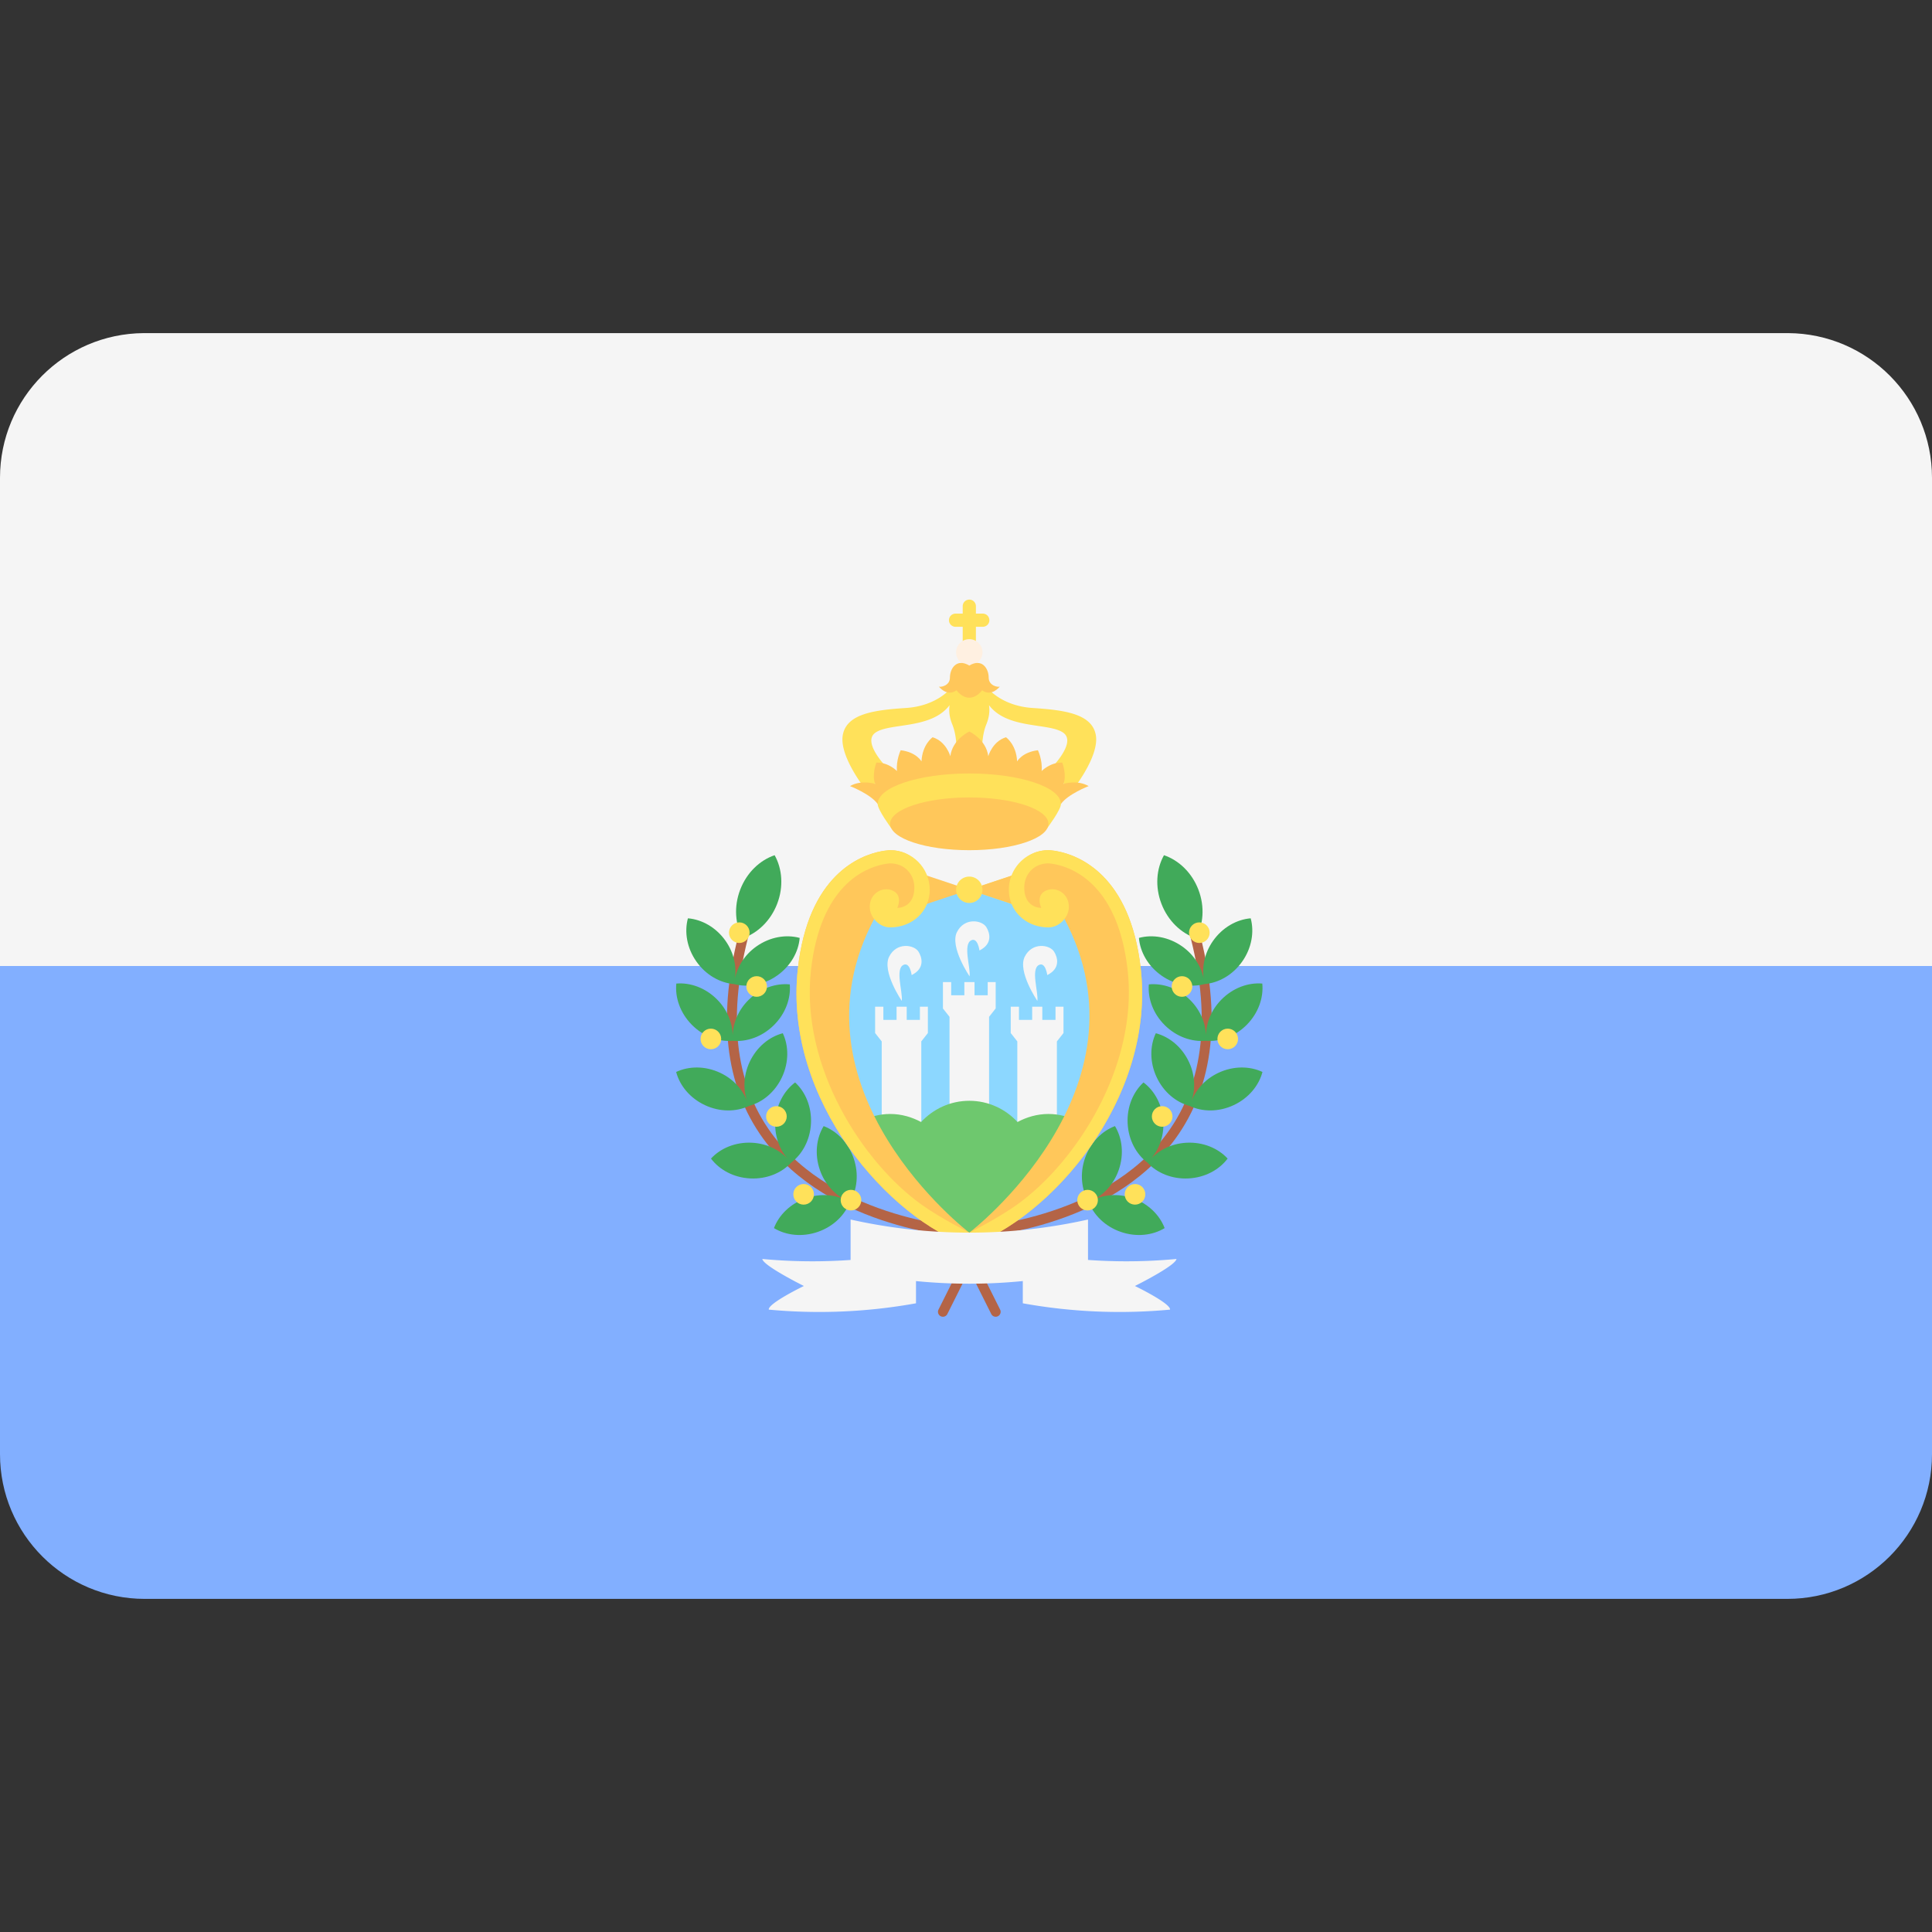 <svg xmlns="http://www.w3.org/2000/svg" xml:space="preserve" style="enable-background:new 0 0 512 512" viewBox="0 0 512 512"><rect x="0" y="0" width="512" height="512" fill="#333333" stroke="none"/><path d="M473.885 88.279H38.115C17.045 88.403 0 105.517 0 126.617v129.385h512V126.617c0-21.1-17.045-38.214-38.115-38.338z" style="fill:#f5f5f5"/><path d="M0 385.376c0 21.177 17.167 38.345 38.345 38.345h435.31c21.177 0 38.345-17.167 38.345-38.345V256.003H0v129.373z" style="fill:#82afff"/><path d="M256.82 327.983c-1.495-.065-36.791-1.87-54.505-26.14-10.324-14.142-12.384-32.952-6.123-55.907l2.529.69c-6.038 22.143-4.12 40.195 5.704 53.662 16.958 23.249 52.154 25.06 52.51 25.075l-.115 2.62z" style="fill:#b46446"/><path d="M196.167 235.758c-1.74 4.533-1.343 9.28.672 12.878 3.906-1.325 7.377-4.587 9.118-9.12 1.74-4.533 1.343-9.28-.672-12.878-3.907 1.327-7.378 4.587-9.118 9.12zM218.275 298.426c-1.932 3.187-2.439 7.46-1.007 11.608 1.336 3.876 4.094 6.735 7.29 8.178-3.105-1.628-7.054-2.035-10.93-.698-4.148 1.43-7.2 4.463-8.52 7.948 3.187 1.931 7.459 2.439 11.608 1.007 4.148-1.43 7.2-4.463 8.52-7.948l-.004-.002c1.916-3.183 2.418-7.439.992-11.573-1.431-4.148-4.463-7.2-7.949-8.52zM210.717 286.858c-2.98 2.237-5.044 6.013-5.263 10.395-.205 4.095 1.288 7.776 3.715 10.306-2.275-2.668-5.788-4.519-9.88-4.724-4.382-.22-8.345 1.457-10.869 4.199 2.237 2.98 6.013 5.044 10.394 5.263s8.345-1.457 10.869-4.199l-.002-.002c2.963-2.241 5.015-6.003 5.235-10.37.219-4.381-1.457-8.344-4.199-10.868zM207.448 273.816c-3.604.947-6.941 3.665-8.797 7.639-1.736 3.715-1.742 7.687-.449 10.946-1.1-3.329-3.654-6.369-7.368-8.104-3.976-1.857-8.278-1.801-11.649-.214.947 3.604 3.665 6.941 7.639 8.797 3.976 1.857 8.278 1.801 11.649.214l-.002-.004c3.591-.956 6.911-3.665 8.761-7.626 1.859-3.973 1.804-8.276.216-11.648zM209.302 260.875c-3.709-.369-7.783 1.017-10.908 4.096-2.921 2.878-4.312 6.599-4.235 10.104.129-3.503-1.206-7.243-4.083-10.163-3.08-3.126-7.132-4.572-10.845-4.259-.369 3.709 1.016 7.782 4.096 10.908 3.08 3.126 7.132 4.572 10.845 4.259v-.006c3.699.355 7.755-1.026 10.87-4.095 3.127-3.078 4.573-7.131 4.26-10.844z" style="fill:#41aa5a"/><path d="M211.924 248.557c-3.596-.978-7.843-.285-11.435 2.234-3.357 2.355-5.344 5.794-5.848 9.265.707-3.434.009-7.342-2.344-10.698-2.519-3.592-6.276-5.689-9.991-5.995-.978 3.596-.285 7.843 2.234 11.435 2.519 3.592 6.276 5.689 9.991 5.995v-.003c3.588.961 7.818.269 11.398-2.242 3.592-2.52 5.689-6.278 5.995-9.991z" style="fill:#41aa5a"/><circle cx="212.97" cy="316.51" r="2.731" style="fill:#ffe15a"/><circle cx="225.52" cy="318.05" r="2.731" style="fill:#ffe15a"/><circle cx="205.76" cy="295.87" r="2.731" style="fill:#ffe15a"/><circle cx="188.39" cy="275.33" r="2.731" style="fill:#ffe15a"/><circle cx="200.52" cy="261.43" r="2.731" style="fill:#ffe15a"/><circle cx="195.92" cy="247.17" r="2.731" style="fill:#ffe15a"/><path d="m256.932 327.983-.115-2.622c.355-.013 35.552-1.826 52.51-25.075 9.824-13.465 11.742-31.519 5.704-53.662l2.529-.69c6.26 22.955 4.2 41.766-6.123 55.907-17.713 24.272-53.009 26.077-54.505 26.142z" style="fill:#b46446"/><path d="M317.586 235.758c1.74 4.533 1.343 9.28-.672 12.878-3.906-1.325-7.377-4.587-9.118-9.12-1.74-4.533-1.343-9.28.672-12.878 3.906 1.327 7.377 4.587 9.118 9.12zM295.476 298.426c1.932 3.187 2.439 7.46 1.007 11.608-1.336 3.876-4.094 6.735-7.29 8.178 3.105-1.628 7.054-2.035 10.93-.698 4.148 1.43 7.2 4.463 8.52 7.948-3.187 1.931-7.459 2.439-11.608 1.007-4.148-1.43-7.2-4.463-8.52-7.948l.003-.001c-1.913-3.185-2.415-7.441-.99-11.574 1.43-4.148 4.463-7.2 7.948-8.52zM303.036 286.858c2.98 2.237 5.044 6.013 5.263 10.395.205 4.095-1.288 7.776-3.715 10.306 2.275-2.668 5.788-4.519 9.88-4.724 4.382-.22 8.345 1.457 10.869 4.199-2.237 2.98-6.013 5.044-10.395 5.263s-8.345-1.457-10.869-4.199l.002-.002c-2.963-2.241-5.016-6.003-5.235-10.37-.219-4.381 1.458-8.344 4.2-10.868zM306.304 273.816c3.604.947 6.941 3.665 8.797 7.639 1.736 3.715 1.742 7.687.449 10.946 1.1-3.329 3.654-6.369 7.368-8.104 3.976-1.857 8.278-1.801 11.649-.214-.947 3.604-3.665 6.941-7.639 8.797-3.976 1.857-8.278 1.801-11.649.214l.002-.004c-3.591-.956-6.911-3.665-8.761-7.626-1.86-3.973-1.804-8.276-.216-11.648zM304.45 260.875c3.709-.369 7.783 1.017 10.908 4.096 2.921 2.878 4.312 6.599 4.235 10.104-.129-3.503 1.206-7.243 4.083-10.163 3.08-3.126 7.132-4.572 10.845-4.259.369 3.709-1.016 7.782-4.096 10.908-3.08 3.126-7.132 4.572-10.845 4.259v-.006c-3.699.355-7.755-1.026-10.87-4.095-3.127-3.078-4.573-7.131-4.26-10.844z" style="fill:#41aa5a"/><path d="M301.828 248.557c3.596-.978 7.843-.285 11.435 2.234 3.357 2.355 5.344 5.794 5.848 9.265-.707-3.434-.009-7.342 2.344-10.698 2.519-3.592 6.276-5.689 9.991-5.995.978 3.596.285 7.843-2.234 11.435-2.519 3.592-6.276 5.689-9.991 5.995v-.003c-3.588.961-7.818.269-11.398-2.242-3.592-2.52-5.689-6.278-5.995-9.991z" style="fill:#41aa5a"/><circle cx="300.79" cy="316.51" r="2.731" style="fill:#ffe15a"/><circle cx="288.22" cy="318.05" r="2.731" style="fill:#ffe15a"/><circle cx="307.99" cy="295.87" r="2.731" style="fill:#ffe15a"/><circle cx="325.36" cy="275.33" r="2.731" style="fill:#ffe15a"/><circle cx="313.24" cy="261.43" r="2.731" style="fill:#ffe15a"/><circle cx="317.84" cy="247.17" r="2.731" style="fill:#ffe15a"/><path d="M272.247 236.246h-31.325c-9.751 0-17.655 7.904-17.655 17.655v27.595c0 9.752 7.904 17.655 17.655 17.655h31.325c9.75 0 17.655-7.903 17.655-17.655v-27.595c0-9.751-7.904-17.655-17.655-17.655z" style="fill:#8cd7ff"/><path d="M261.753 260.263v3.494h-3.494v-3.494h-2.692v3.494h-3.495v-3.494h-2.186v6.99l1.748 2.213v25.749h10.485v-25.749l1.747-2.213v-6.99zM257.386 249.194c1.729-.838 2.185 2.695 2.185 2.695 3.641-1.821 2.691-4.776 1.821-6.189-1.165-1.894-5.825-2.622-7.791 1.311s3.35 11.724 3.35 11.724c.289-2.405-1.823-8.449.435-9.541zM279.722 266.78v3.495h-3.496v-3.495h-2.691v3.495h-3.496v-3.495h-2.186v6.99l1.748 2.213v25.749h10.486v-25.749l1.747-2.213v-6.99zM275.353 255.711c1.729-.838 2.185 2.695 2.185 2.695 3.641-1.821 2.691-4.776 1.821-6.189-1.165-1.894-5.825-2.622-7.791 1.311-1.966 3.933 3.35 11.724 3.35 11.724.29-2.404-1.821-8.448.435-9.541zM243.786 266.78v3.495h-3.496v-3.495h-2.691v3.495h-3.495v-3.495h-2.187v6.99l1.748 2.213v25.749h10.486v-25.749l1.748-2.213v-6.99zM239.417 255.711c1.729-.838 2.185 2.695 2.185 2.695 3.641-1.821 2.691-4.776 1.821-6.189-1.165-1.894-5.825-2.622-7.791 1.311-1.966 3.933 3.35 11.724 3.35 11.724.291-2.404-1.821-8.448.435-9.541z" style="fill:#f5f5f5"/><path d="M285.554 297.079c-2.334-1.154-4.926-1.864-7.706-1.864-2.979 0-5.741.815-8.196 2.13-3.191-3.439-7.713-5.625-12.776-5.625s-9.583 2.186-12.776 5.625c-2.455-1.315-5.217-2.13-8.196-2.13-2.781 0-5.373.71-7.706 1.864 4.99 9.152 14.546 23.941 28.678 29.593 14.132-5.652 23.688-20.441 28.678-29.593z" style="fill:#6ec86e"/><path d="m256.718 179.949.158-.078s-.053.014-.158.078z" style="fill:#ffe15a"/><path d="m256.876 179.871.158.078a.72.72 0 0 0-.158-.078zM290.409 194.835c-.983-5.679-8.301-6.663-16.712-7.209-8.41-.546-12.015-5.352-12.015-5.352h-9.612s-3.605 4.806-12.015 5.352-15.729 1.529-16.712 7.209c-.983 5.679 6.226 14.636 6.226 14.636l6.335-5.133s-7.755-7.427-3.933-10.158c3.775-2.697 14.782-.829 19.684-7.303-.207 1.353-.135 3.023.704 5.081 1.602 3.933 1.02 8.884 1.02 8.884h6.992s-.583-4.952 1.02-8.884c.839-2.058.913-3.729.704-5.081 4.903 6.474 15.91 4.606 19.684 7.303 3.823 2.731-3.933 10.158-3.933 10.158l6.335 5.133c.002.001 7.211-8.956 6.228-14.636zM260.444 162.613h-1.821v-1.966a1.747 1.747 0 1 0-3.496 0v1.966h-1.894a1.747 1.747 0 1 0 0 3.496h1.894v5.024a1.747 1.747 0 1 0 3.496 0v-5.024h1.821a1.747 1.747 0 1 0 0-3.496z" style="fill:#ffe15a"/><circle cx="256.87" cy="172.88" r="3.496" style="fill:#fff0e1"/><path d="M231.827 243.223c1.408.703 3.052 1.311 4.733 1.311 5.791 0 8.629-3.275 8.629-9.066s-3.494-10.158-9.284-10.158c0 0-.653.011-1.699.171-.225.036-.448.07-.668.12-5.567 1.062-19.325 6.191-22.1 31.166-3.879 34.912 24.467 66.41 45.439 73.4v-3.496c-.001.002-49.517-37.863-25.05-83.448z" style="fill:#ffc75a"/><path d="m235.904 228.804 20.972 6.992-20.972 6.99z" style="fill:#ffc75a"/><path d="m277.847 242.786-20.971-6.99 20.971-6.992zM214.911 257.153c2.504-22.538 14.317-27.172 19.406-28.145.111-.025.225-.042.417-.073.64-.098 1.081-.125 1.219-.131 3.832.026 6.359 2.913 6.359 6.408 0 3.854-2.258 5.315-4.514 5.388 0 0 1.821-3.787-1.894-4.806-2.506-.689-5.679 1.311-5.388 4.951.205 2.559 2.634 5.024 5.388 5.024 5.791 0 10.486-4.185 10.486-9.976s-4.695-10.486-10.486-10.486c0 0-.653.011-1.699.171-.225.036-.448.07-.668.12-5.567 1.062-19.325 6.191-22.1 31.166-3.879 34.912 24.467 66.41 45.439 73.4v-3.496s-7.427-3.714-12.505-7.321c-15.689-11.142-32.292-36.703-29.46-62.194z" style="fill:#ffe15a"/><path d="M281.926 243.223c-1.408.703-3.052 1.311-4.733 1.311-5.791 0-8.629-3.275-8.629-9.066s3.494-10.158 9.284-10.158c0 0 .653.011 1.699.171.225.036.448.07.668.12 5.567 1.062 19.325 6.191 22.1 31.166 3.879 34.912-24.467 66.41-45.439 73.4v-3.496c0 .002 49.516-37.863 25.05-83.448z" style="fill:#ffc75a"/><path d="m277.847 228.804-20.971 6.992 20.971 6.99z" style="fill:#ffc75a"/><path d="M298.84 257.153c-2.504-22.538-14.317-27.172-19.406-28.145-.111-.025-.225-.042-.417-.073a11.968 11.968 0 0 0-1.219-.131c-3.832.026-6.359 2.913-6.359 6.408 0 3.854 2.258 5.315 4.514 5.388 0 0-1.821-3.787 1.894-4.806 2.506-.689 5.679 1.311 5.388 4.951-.205 2.559-2.634 5.024-5.388 5.024-5.791 0-10.486-4.185-10.486-9.976s4.695-10.486 10.486-10.486c0 0 .653.011 1.699.171.225.036.448.07.668.12 5.567 1.062 19.325 6.191 22.1 31.166 3.879 34.912-24.467 66.41-45.439 73.4v-3.496s7.427-3.714 12.505-7.321c15.69-11.142 32.293-36.703 29.46-62.194z" style="fill:#ffe15a"/><circle cx="256.87" cy="235.8" r="3.496" style="fill:#ffe15a"/><path d="M281.834 207.724c.928-2.403-.328-5.625-.328-5.625-3.222-.109-5.461 2.239-5.461 2.239.273-2.894-.983-5.516-.983-5.516-4.151.491-5.516 2.95-5.516 2.95-.218-4.533-2.95-6.39-2.95-6.39-3.605 1.092-4.696 5.024-4.696 5.024-.546-4.478-5.024-6.553-5.024-6.553s-4.478 2.076-5.024 6.553c0 0-1.092-3.933-4.696-5.024 0 0-2.731 1.857-2.95 6.39 0 0-1.365-2.457-5.516-2.95 0 0-1.256 2.622-.983 5.516 0 0-2.239-2.348-5.461-2.239 0 0-1.256 3.222-.328 5.625 0 0-3.659-1.146-6.663.6 0 0 5.506 2.13 7.341 4.751h48.561c1.834-2.622 7.341-4.751 7.341-4.751-3.004-1.746-6.664-.6-6.664-.6z" style="fill:#ffc75a"/><path d="M281.156 213.076c0 1.572-3.674 6.434-3.674 6.434s-11.914 1.658-20.606 1.658c-8.748 0-20.689-1.704-20.689-1.704s-3.592-4.835-3.592-6.39c0-4.47 10.871-8.094 24.28-8.094 13.41.001 24.281 3.626 24.281 8.096z" style="fill:#ffe15a"/><ellipse cx="256.87" cy="218.32" rx="20.977" ry="6.99" style="fill:#ffc75a"/><path d="M262.009 179.543c0-2.294-1.711-5.207-5.133-3.168-3.423-2.039-5.133.874-5.133 3.168s-2.622 2.622-2.95 2.403c0 0 2.185 2.84 4.696.983 0 0 1.347 1.966 3.386 1.966s3.387-1.966 3.387-1.966c2.513 1.857 4.696-.983 4.696-.983-.327.219-2.949-.109-2.949-2.403z" style="fill:#ffc75a"/><path d="M249.884 348.954a1.28 1.28 0 0 1-.584-.14 1.308 1.308 0 0 1-.587-1.758l6.99-13.981a1.311 1.311 0 0 1 2.345 1.174l-6.99 13.981a1.313 1.313 0 0 1-1.174.724z" style="fill:#b46446"/><path d="M263.869 348.954c-.481 0-.943-.266-1.174-.724l-6.99-13.981a1.308 1.308 0 0 1 .587-1.758 1.305 1.305 0 0 1 1.758.584l6.99 13.981a1.308 1.308 0 0 1-.587 1.758c-.189.096-.388.14-.584.14z" style="fill:#b46446"/><path d="M288.333 336.722a144.193 144.193 0 0 1-62.915 0v-13.533a144.193 144.193 0 0 0 62.915 0v13.533z" style="fill:#f5f5f5"/><path d="M242.749 331.626c-13.377 2.581-27.086 3.289-40.727 2.015.23 1.802 11.017 7.158 11.017 7.158s-9.518 4.6-9.306 6.266a144.21 144.21 0 0 0 39.016-1.677v-13.762zM271.054 331.626c13.377 2.581 27.086 3.289 40.727 2.015-.23 1.802-11.017 7.158-11.017 7.158s9.518 4.6 9.306 6.266a144.21 144.21 0 0 1-39.016-1.677v-13.762z" style="fill:#f5f5f5"/></svg>